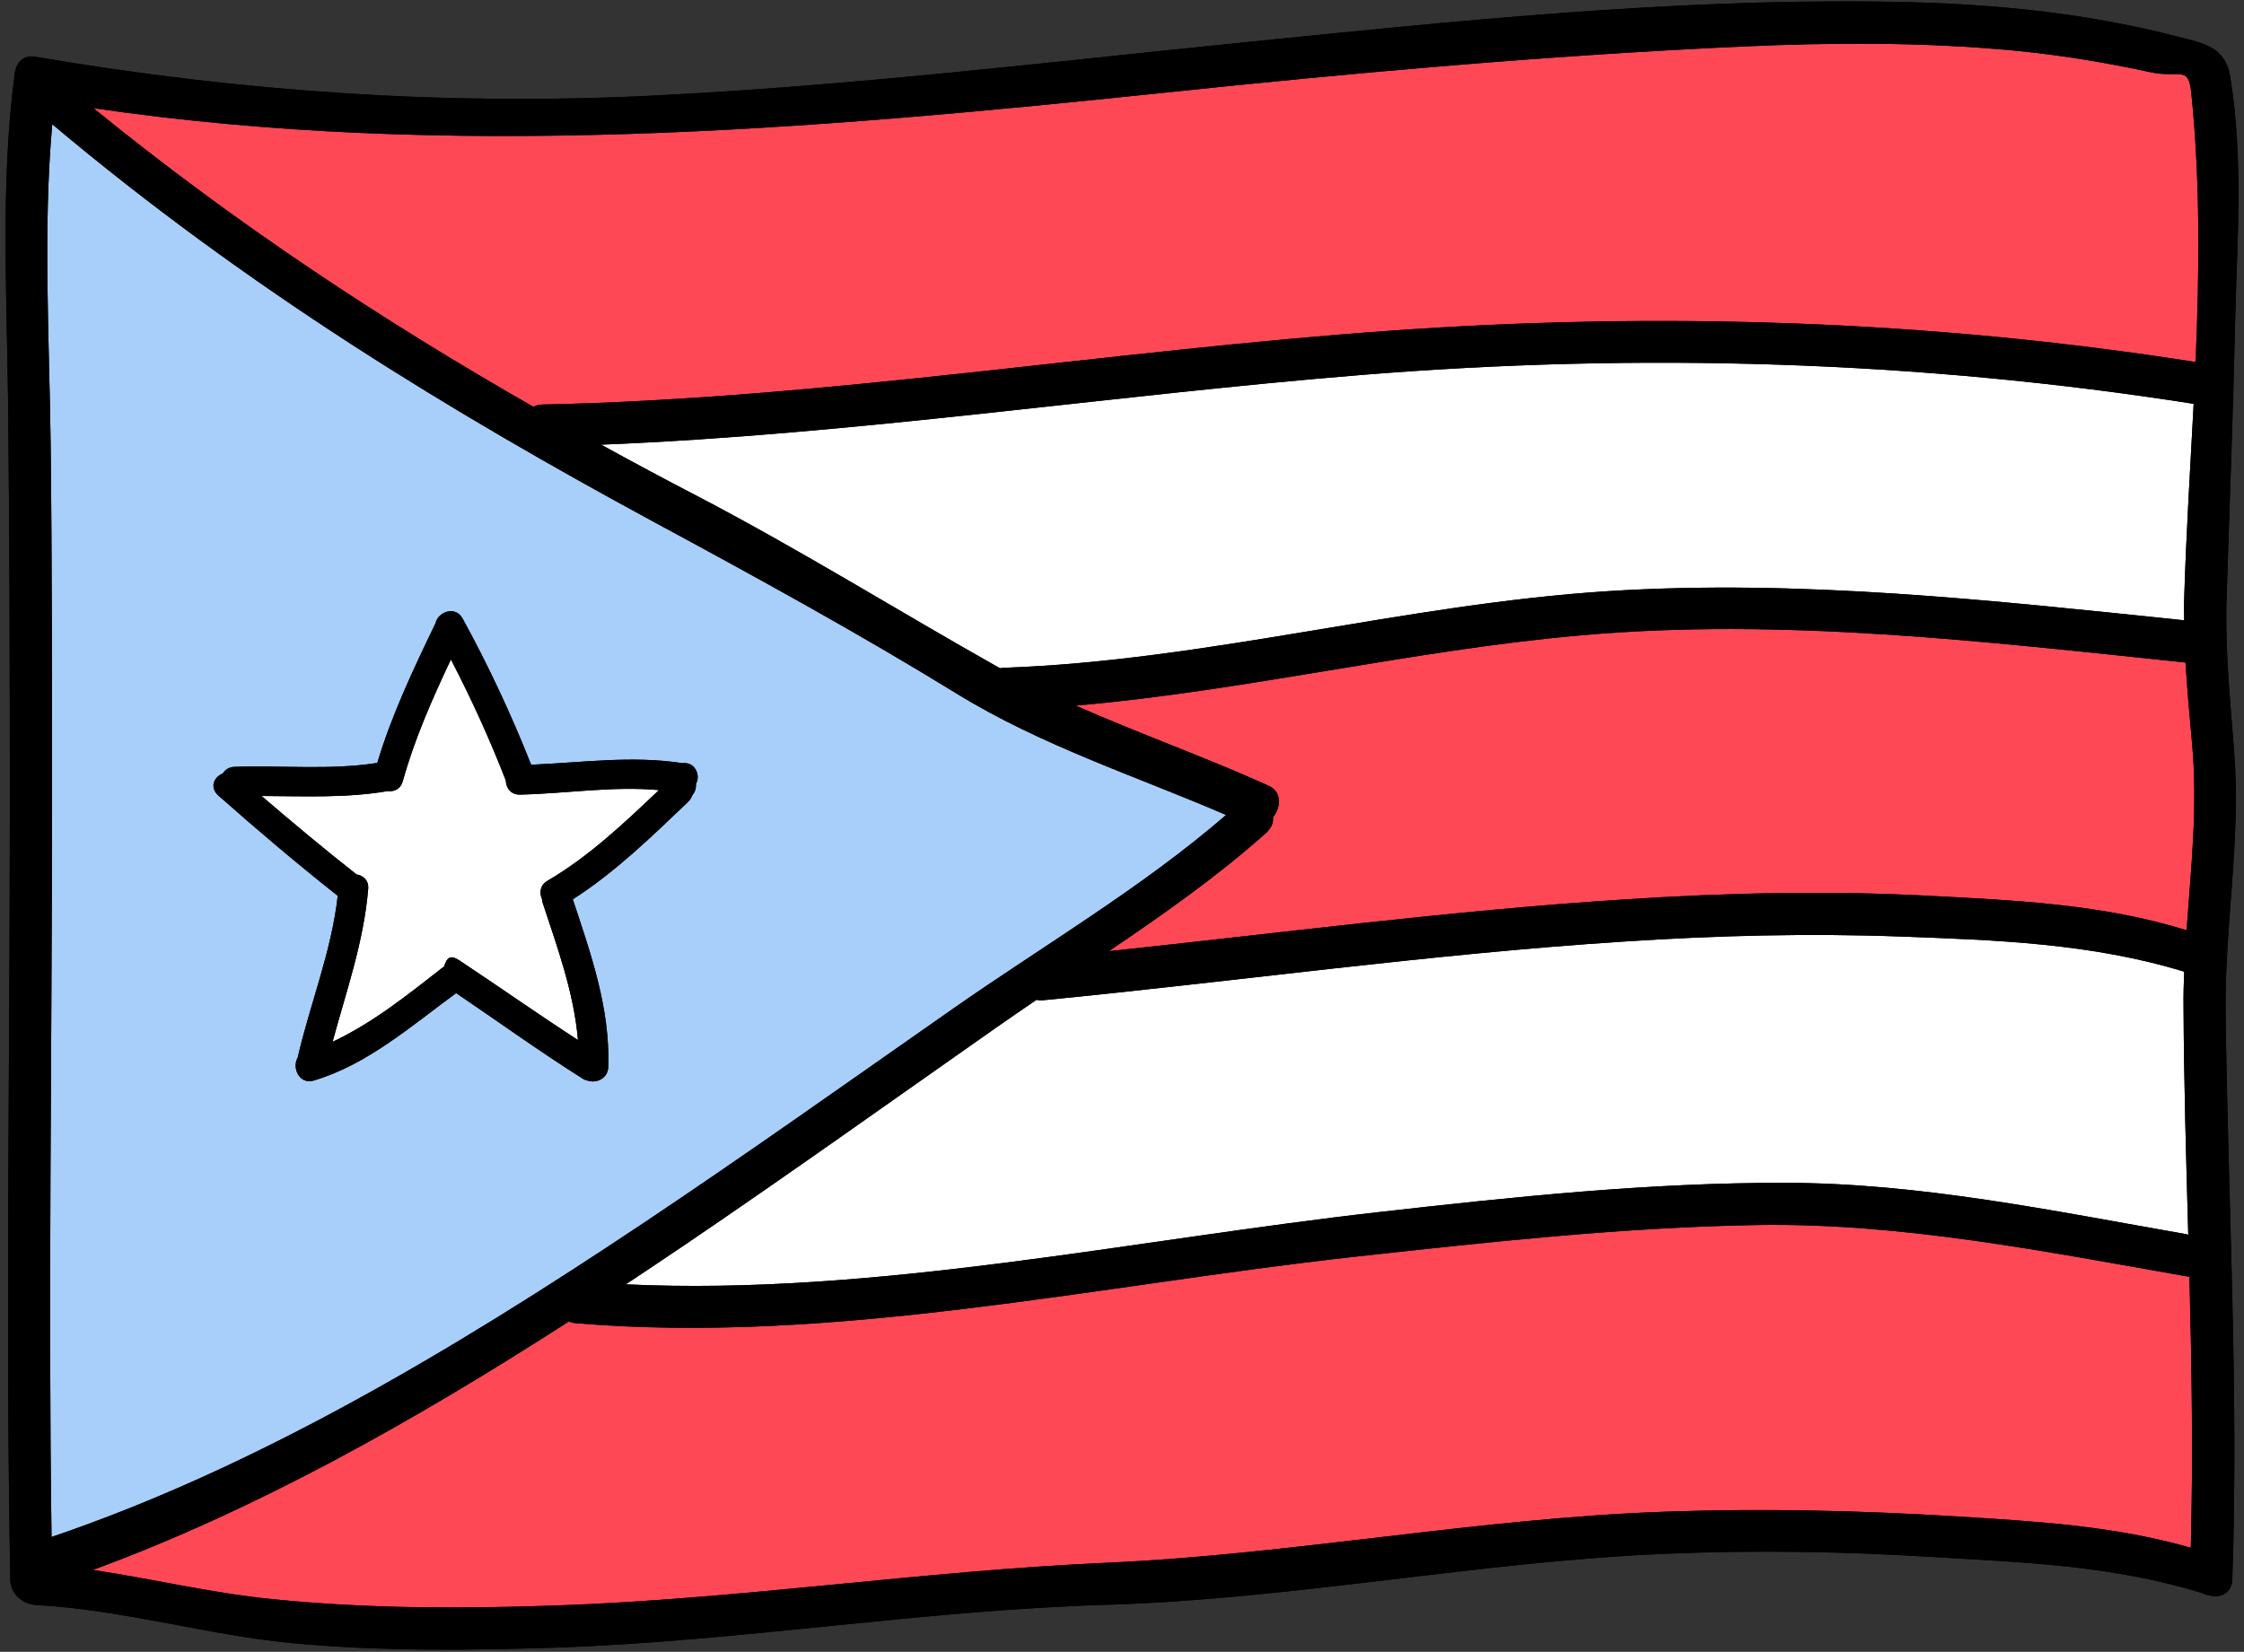 <?xml version="1.0" encoding="UTF-8" standalone="no"?><svg xmlns="http://www.w3.org/2000/svg" xmlns:xlink="http://www.w3.org/1999/xlink" fill="#000000" height="88.8" preserveAspectRatio="xMidYMid meet" version="1" viewBox="3.7 19.4 120.6 88.8" width="120.6" zoomAndPan="magnify"><rect x="3.7" y="19.4" width="120.6" height="88.8" fill="#333333" stroke="none"/><g><g id="change1_1"><path d="M 120.711 21.363 C 115.352 19.969 109.953 19.539 104.582 19.484 C 93.266 19.355 82 20.52 70.68 21.664 C 60.02 22.742 49.363 24.023 38.707 24.543 C 27.684 25.086 16.652 24.34 5.625 22.453 C 4.945 22.336 4.578 22.75 4.492 23.359 C 3.711 29.18 4.078 35.391 4.141 41.418 C 4.215 48.504 4.23 55.566 4.23 62.637 C 4.23 76.52 3.996 90.383 4.254 104.316 C 4.262 105.125 4.953 105.652 5.676 105.688 C 10.289 105.93 14.926 107.324 19.539 107.746 C 24.219 108.176 28.914 108.125 33.594 107.973 C 43.508 107.633 53.238 105.969 63.148 105.672 C 73.137 105.379 83.191 103.352 93.184 102.93 C 97.949 102.727 102.727 102.801 107.496 103.098 C 112.344 103.391 117.207 103.539 122.035 105.039 C 122.105 105.062 122.172 105.086 122.238 105.117 C 122.973 105.371 123.641 105.094 123.672 104.309 C 124.02 94.277 123.445 84.094 123.312 73.965 C 123.242 69.172 124.148 64.648 123.77 59.801 C 123.559 57.043 123.273 54.309 123.363 51.602 C 123.516 46.703 123.711 41.812 123.816 36.906 C 123.914 32.562 124.289 28.012 123.559 23.523 C 123.297 21.898 122.105 21.723 120.711 21.363" fill="inherit"/></g><g id="change2_1"><path d="M 121.305 85.781 C 121.27 85.77 121.23 85.754 121.184 85.746 C 114.004 84.488 106.844 82.992 99.629 82.988 C 92.371 82.973 85.105 83.734 77.848 84.555 C 64.48 86.062 50.695 89.07 37.332 88.445 C 38.418 87.727 39.504 86.996 40.598 86.258 C 46.129 82.504 51.66 78.555 57.246 74.637 C 57.965 74.137 58.68 73.641 59.402 73.152 C 59.508 73.172 59.621 73.188 59.758 73.172 C 70.164 72.156 80.574 70.688 90.984 70.016 C 95.957 69.691 100.934 69.562 105.906 69.75 C 110.918 69.934 116.098 70.105 121.086 71.637 C 121.059 72.262 121.043 72.895 121.051 73.527 C 121.07 77.605 121.191 81.699 121.305 85.781" fill="#ffffff"/></g><g id="change2_2"><path d="M 31.652 62.117 C 34.129 62.062 36.648 61.648 39.113 61.875 C 37.234 63.66 35.344 65.449 33.137 66.742 C 32.719 66.984 32.676 67.391 32.828 67.723 C 32.828 67.793 32.84 67.852 32.863 67.926 C 33.664 70.363 34.543 72.758 34.762 75.312 C 32.684 73.965 30.656 72.539 28.559 71.145 C 28.168 70.883 27.785 70.594 27.574 71.348 C 25.645 72.855 23.734 74.395 21.574 75.406 C 22.305 72.691 23.254 70.039 23.488 67.18 C 23.527 66.715 23.207 66.457 22.848 66.406 C 22.832 66.391 22.824 66.375 22.809 66.367 C 21.113 65.031 19.434 63.633 17.758 62.191 C 20.012 62.199 22.281 62.312 24.504 61.934 C 24.52 61.934 24.52 61.926 24.527 61.926 C 24.875 61.973 25.227 61.828 25.344 61.406 C 25.973 59.141 26.926 56.984 27.934 54.852 C 29.035 56.977 30.023 59.141 30.883 61.355 C 30.891 61.746 31.145 62.133 31.652 62.117" fill="#ffffff"/></g><g id="change2_3"><path d="M 121.594 41.109 C 121.41 44.613 121.191 48.105 121.086 51.555 C 121.07 51.949 121.078 52.348 121.086 52.746 C 110.77 51.676 100.457 50.523 90.117 51.18 C 79.254 51.871 68.5 54.926 57.617 55.301 C 57.562 55.309 57.512 55.316 57.457 55.324 C 57.418 55.309 57.391 55.289 57.352 55.273 C 51.965 52.242 46.832 49.031 41.23 46.098 C 39.488 45.195 37.746 44.262 36.008 43.305 C 49.648 42.762 63.301 40.656 76.941 39.551 C 91.82 38.352 106.715 38.773 121.594 41.109" fill="#ffffff"/></g><g id="change3_1"><path d="M 121.367 88.023 C 121.492 92.898 121.57 97.77 121.441 102.605 C 117.273 101.414 113.105 101.188 108.93 100.926 C 103.684 100.602 98.43 100.48 93.184 100.668 C 83.16 101.016 73.172 102.969 63.148 103.414 C 53.23 103.855 43.516 105.363 33.594 105.711 C 28.5 105.887 23.391 105.887 18.293 105.363 C 15.055 105.039 11.887 104.277 8.691 103.797 C 17.406 100.594 25.879 95.844 34.273 90.441 C 34.379 90.484 34.5 90.523 34.629 90.531 C 48.391 91.699 62.582 88.512 76.398 86.973 C 83.656 86.176 90.914 85.375 98.18 85.254 C 105.887 85.137 113.52 86.664 121.184 88.008 C 121.246 88.023 121.305 88.023 121.367 88.023" fill="#ff4856"/></g><g id="change3_2"><path d="M 121.508 59.355 C 121.824 62.785 121.449 66.082 121.215 69.41 C 116.664 67.996 111.98 67.801 107.398 67.559 C 101.93 67.266 96.457 67.398 90.984 67.754 C 81.758 68.344 72.523 69.555 63.293 70.535 C 66.215 68.559 69.102 66.531 71.734 64.188 C 72.043 63.91 72.148 63.609 72.117 63.328 C 72.547 62.801 72.613 61.973 71.883 61.641 C 68.453 60.09 64.926 58.844 61.512 57.332 C 70.574 56.547 79.574 54.359 88.641 53.555 C 99.492 52.59 110.316 53.887 121.156 55.016 C 121.246 56.457 121.375 57.902 121.508 59.355" fill="#ff4856"/></g><g id="change3_3"><path d="M 121.465 24.371 C 121.961 29.207 121.902 34.047 121.699 38.863 C 107.285 36.594 92.844 36.156 78.441 37.176 C 63.254 38.254 48.059 40.832 32.871 41.148 C 32.676 41.148 32.512 41.191 32.367 41.27 C 24.398 36.715 16.449 31.508 8.723 25.215 C 27.867 28.012 47.086 26.391 66.238 24.387 C 76.566 23.301 86.898 22.379 97.223 21.906 C 102.125 21.68 107.031 21.656 111.938 22.117 C 114.379 22.352 116.82 22.75 119.254 23.277 C 120.84 23.621 121.312 22.887 121.465 24.371" fill="#ff4856"/></g><g id="change4_1"><path d="M 41.109 61.52 C 41.312 61.152 41.148 60.676 40.809 60.496 C 40.664 60.422 40.516 60.414 40.371 60.426 C 37.68 60.008 34.969 60.398 32.246 60.512 C 31.184 57.828 29.961 55.203 28.559 52.648 C 28.168 51.941 27.234 52.289 27.105 52.914 C 27.105 52.914 27.105 52.914 27.098 52.922 C 25.922 55.363 24.754 57.82 23.977 60.414 C 21.445 60.812 18.844 60.539 16.289 60.625 C 15.996 60.641 15.793 60.789 15.672 60.984 C 15.203 61.168 14.941 61.723 15.445 62.176 C 17.562 64.047 19.688 65.848 21.852 67.559 C 21.512 70.574 20.367 73.355 19.695 76.27 C 19.379 76.805 19.793 77.711 20.547 77.492 C 23.434 76.641 25.785 74.566 28.215 72.789 C 30.504 74.336 32.719 75.941 35.02 77.387 C 35.094 77.441 35.172 77.461 35.254 77.484 C 35.715 77.656 36.375 77.41 36.391 76.746 C 36.488 73.582 35.457 70.688 34.484 67.746 C 36.746 66.301 38.719 64.379 40.688 62.5 C 40.801 62.387 40.867 62.266 40.906 62.152 C 41.02 62.02 41.102 61.852 41.102 61.633 C 41.109 61.574 41.109 61.543 41.109 61.52 Z M 55.121 56.691 C 59.664 59.484 64.707 61.105 69.594 63.211 C 65.07 67.129 59.773 70.234 54.91 73.633 C 49.324 77.539 43.801 81.465 38.262 85.164 C 27.836 92.129 17.352 98.332 6.469 102.027 C 6.289 89.016 6.492 76.051 6.492 63.082 C 6.492 56.469 6.5 49.859 6.422 43.242 C 6.348 37.543 6.008 31.68 6.508 26.078 C 17.027 34.93 28.004 41.594 38.824 47.449 C 44.441 50.484 49.809 53.426 55.121 56.691" fill="#a7cffa"/></g><g id="change1_2"><path d="M 69.594 63.211 C 64.707 61.105 59.664 59.484 55.121 56.691 C 49.809 53.426 44.441 50.484 38.824 47.449 C 28.004 41.594 17.027 34.93 6.508 26.078 C 6.008 31.68 6.348 37.543 6.422 43.242 C 6.5 49.859 6.492 56.469 6.492 63.082 C 6.492 76.051 6.289 89.016 6.469 102.027 C 17.352 98.332 27.836 92.129 38.262 85.164 C 43.801 81.465 49.324 77.539 54.91 73.633 C 59.773 70.234 65.07 67.129 69.594 63.211 Z M 121.086 51.555 C 121.191 48.105 121.41 44.613 121.594 41.109 C 106.715 38.773 91.82 38.352 76.941 39.551 C 63.301 40.656 49.648 42.762 36.008 43.305 C 37.746 44.262 39.488 45.195 41.23 46.098 C 46.832 49.031 51.965 52.242 57.352 55.273 C 57.391 55.289 57.418 55.309 57.457 55.324 C 57.512 55.316 57.562 55.309 57.617 55.301 C 68.5 54.926 79.254 51.871 90.117 51.18 C 100.457 50.523 110.77 51.676 121.086 52.746 C 121.078 52.348 121.07 51.949 121.086 51.555 Z M 121.184 85.746 C 121.23 85.754 121.27 85.77 121.305 85.781 C 121.191 81.699 121.07 77.605 121.051 73.527 C 121.043 72.895 121.059 72.262 121.086 71.637 C 116.098 70.105 110.918 69.934 105.906 69.75 C 100.934 69.562 95.957 69.691 90.984 70.016 C 80.574 70.688 70.164 72.156 59.758 73.172 C 59.621 73.188 59.508 73.172 59.402 73.152 C 58.68 73.641 57.965 74.137 57.246 74.637 C 51.66 78.555 46.129 82.504 40.598 86.258 C 39.504 86.996 38.418 87.727 37.332 88.445 C 50.695 89.07 64.48 86.062 77.848 84.555 C 85.105 83.734 92.371 82.973 99.629 82.988 C 106.844 82.992 114.004 84.488 121.184 85.746 Z M 121.441 102.605 C 121.57 97.77 121.492 92.898 121.367 88.023 C 121.305 88.023 121.246 88.023 121.184 88.008 C 113.52 86.664 105.887 85.137 98.18 85.254 C 90.914 85.375 83.656 86.176 76.398 86.973 C 62.582 88.512 48.391 91.699 34.629 90.531 C 34.5 90.523 34.379 90.484 34.273 90.441 C 25.879 95.844 17.406 100.594 8.691 103.797 C 11.887 104.277 15.055 105.039 18.293 105.363 C 23.391 105.887 28.5 105.887 33.594 105.711 C 43.516 105.363 53.23 103.855 63.148 103.414 C 73.172 102.969 83.16 101.016 93.184 100.668 C 98.43 100.48 103.684 100.602 108.93 100.926 C 113.105 101.188 117.273 101.414 121.441 102.605 Z M 121.215 69.41 C 121.449 66.082 121.824 62.785 121.508 59.355 C 121.375 57.902 121.246 56.457 121.156 55.016 C 110.316 53.887 99.492 52.59 88.641 53.555 C 79.574 54.359 70.574 56.547 61.512 57.332 C 64.926 58.844 68.453 60.09 71.883 61.641 C 72.613 61.973 72.547 62.801 72.117 63.328 C 72.148 63.609 72.043 63.91 71.734 64.188 C 69.102 66.531 66.215 68.559 63.293 70.535 C 72.523 69.555 81.758 68.344 90.984 67.754 C 96.457 67.398 101.93 67.266 107.398 67.559 C 111.98 67.801 116.664 67.996 121.215 69.41 Z M 121.699 38.863 C 121.902 34.047 121.961 29.207 121.465 24.371 C 121.312 22.887 120.84 23.621 119.254 23.277 C 116.82 22.75 114.379 22.352 111.938 22.117 C 107.031 21.656 102.125 21.68 97.223 21.906 C 86.898 22.379 76.566 23.301 66.238 24.387 C 47.086 26.391 27.867 28.012 8.723 25.215 C 16.449 31.508 24.398 36.715 32.367 41.27 C 32.512 41.191 32.676 41.148 32.871 41.148 C 48.059 40.832 63.254 38.254 78.441 37.176 C 92.844 36.156 107.285 36.594 121.699 38.863 Z M 123.559 23.523 C 124.289 28.012 123.914 32.562 123.816 36.906 C 123.711 41.812 123.516 46.703 123.363 51.602 C 123.273 54.309 123.559 57.043 123.77 59.801 C 124.148 64.648 123.242 69.172 123.312 73.965 C 123.445 84.094 124.02 94.277 123.672 104.309 C 123.641 105.094 122.973 105.371 122.238 105.117 C 122.172 105.086 122.105 105.062 122.035 105.039 C 117.207 103.539 112.344 103.391 107.496 103.098 C 102.727 102.801 97.949 102.727 93.184 102.93 C 83.191 103.352 73.137 105.379 63.148 105.672 C 53.238 105.969 43.508 107.633 33.594 107.973 C 28.914 108.125 24.219 108.176 19.539 107.746 C 14.926 107.324 10.289 105.93 5.676 105.688 C 4.953 105.652 4.262 105.125 4.254 104.316 C 3.996 90.383 4.23 76.52 4.23 62.637 C 4.23 55.566 4.215 48.504 4.141 41.418 C 4.078 35.391 3.711 29.18 4.492 23.359 C 4.578 22.75 4.945 22.336 5.625 22.453 C 16.652 24.34 27.684 25.086 38.707 24.543 C 49.363 24.023 60.02 22.742 70.68 21.664 C 82 20.52 93.266 19.355 104.582 19.484 C 109.953 19.539 115.352 19.969 120.711 21.363 C 122.105 21.723 123.297 21.898 123.559 23.523" fill="inherit"/></g><g id="change1_3"><path d="M 39.113 61.875 C 36.648 61.648 34.129 62.062 31.652 62.117 C 31.145 62.133 30.891 61.746 30.883 61.355 C 30.023 59.141 29.035 56.977 27.934 54.852 C 26.926 56.984 25.973 59.141 25.344 61.406 C 25.227 61.828 24.875 61.973 24.527 61.926 C 24.52 61.926 24.52 61.934 24.504 61.934 C 22.281 62.312 20.012 62.199 17.758 62.191 C 19.434 63.633 21.113 65.031 22.809 66.367 C 22.824 66.375 22.832 66.391 22.848 66.406 C 23.207 66.457 23.527 66.715 23.488 67.18 C 23.254 70.039 22.305 72.691 21.574 75.406 C 23.734 74.395 25.645 72.855 27.574 71.348 C 27.785 70.594 28.168 70.883 28.559 71.145 C 30.656 72.539 32.684 73.965 34.762 75.312 C 34.543 72.758 33.664 70.363 32.863 67.926 C 32.84 67.852 32.828 67.793 32.828 67.723 C 32.676 67.391 32.719 66.984 33.137 66.742 C 35.344 65.449 37.234 63.66 39.113 61.875 Z M 40.809 60.496 C 41.148 60.676 41.312 61.152 41.109 61.52 C 41.109 61.543 41.109 61.574 41.102 61.633 C 41.102 61.852 41.02 62.02 40.906 62.152 C 40.867 62.266 40.801 62.387 40.688 62.5 C 38.719 64.379 36.746 66.301 34.484 67.746 C 35.457 70.688 36.488 73.582 36.391 76.746 C 36.375 77.41 35.715 77.656 35.254 77.484 C 35.172 77.461 35.094 77.441 35.02 77.387 C 32.719 75.941 30.504 74.336 28.215 72.789 C 25.785 74.566 23.434 76.641 20.547 77.492 C 19.793 77.711 19.379 76.805 19.695 76.27 C 20.367 73.355 21.512 70.574 21.852 67.559 C 19.688 65.848 17.562 64.047 15.445 62.176 C 14.941 61.723 15.203 61.168 15.672 60.984 C 15.793 60.789 15.996 60.641 16.289 60.625 C 18.844 60.539 21.445 60.812 23.977 60.414 C 24.754 57.82 25.922 55.363 27.098 52.922 C 27.105 52.914 27.105 52.914 27.105 52.914 C 27.234 52.289 28.168 51.941 28.559 52.648 C 29.961 55.203 31.184 57.828 32.246 60.512 C 34.969 60.398 37.68 60.008 40.371 60.426 C 40.516 60.414 40.664 60.422 40.809 60.496" fill="inherit"/></g></g></svg>